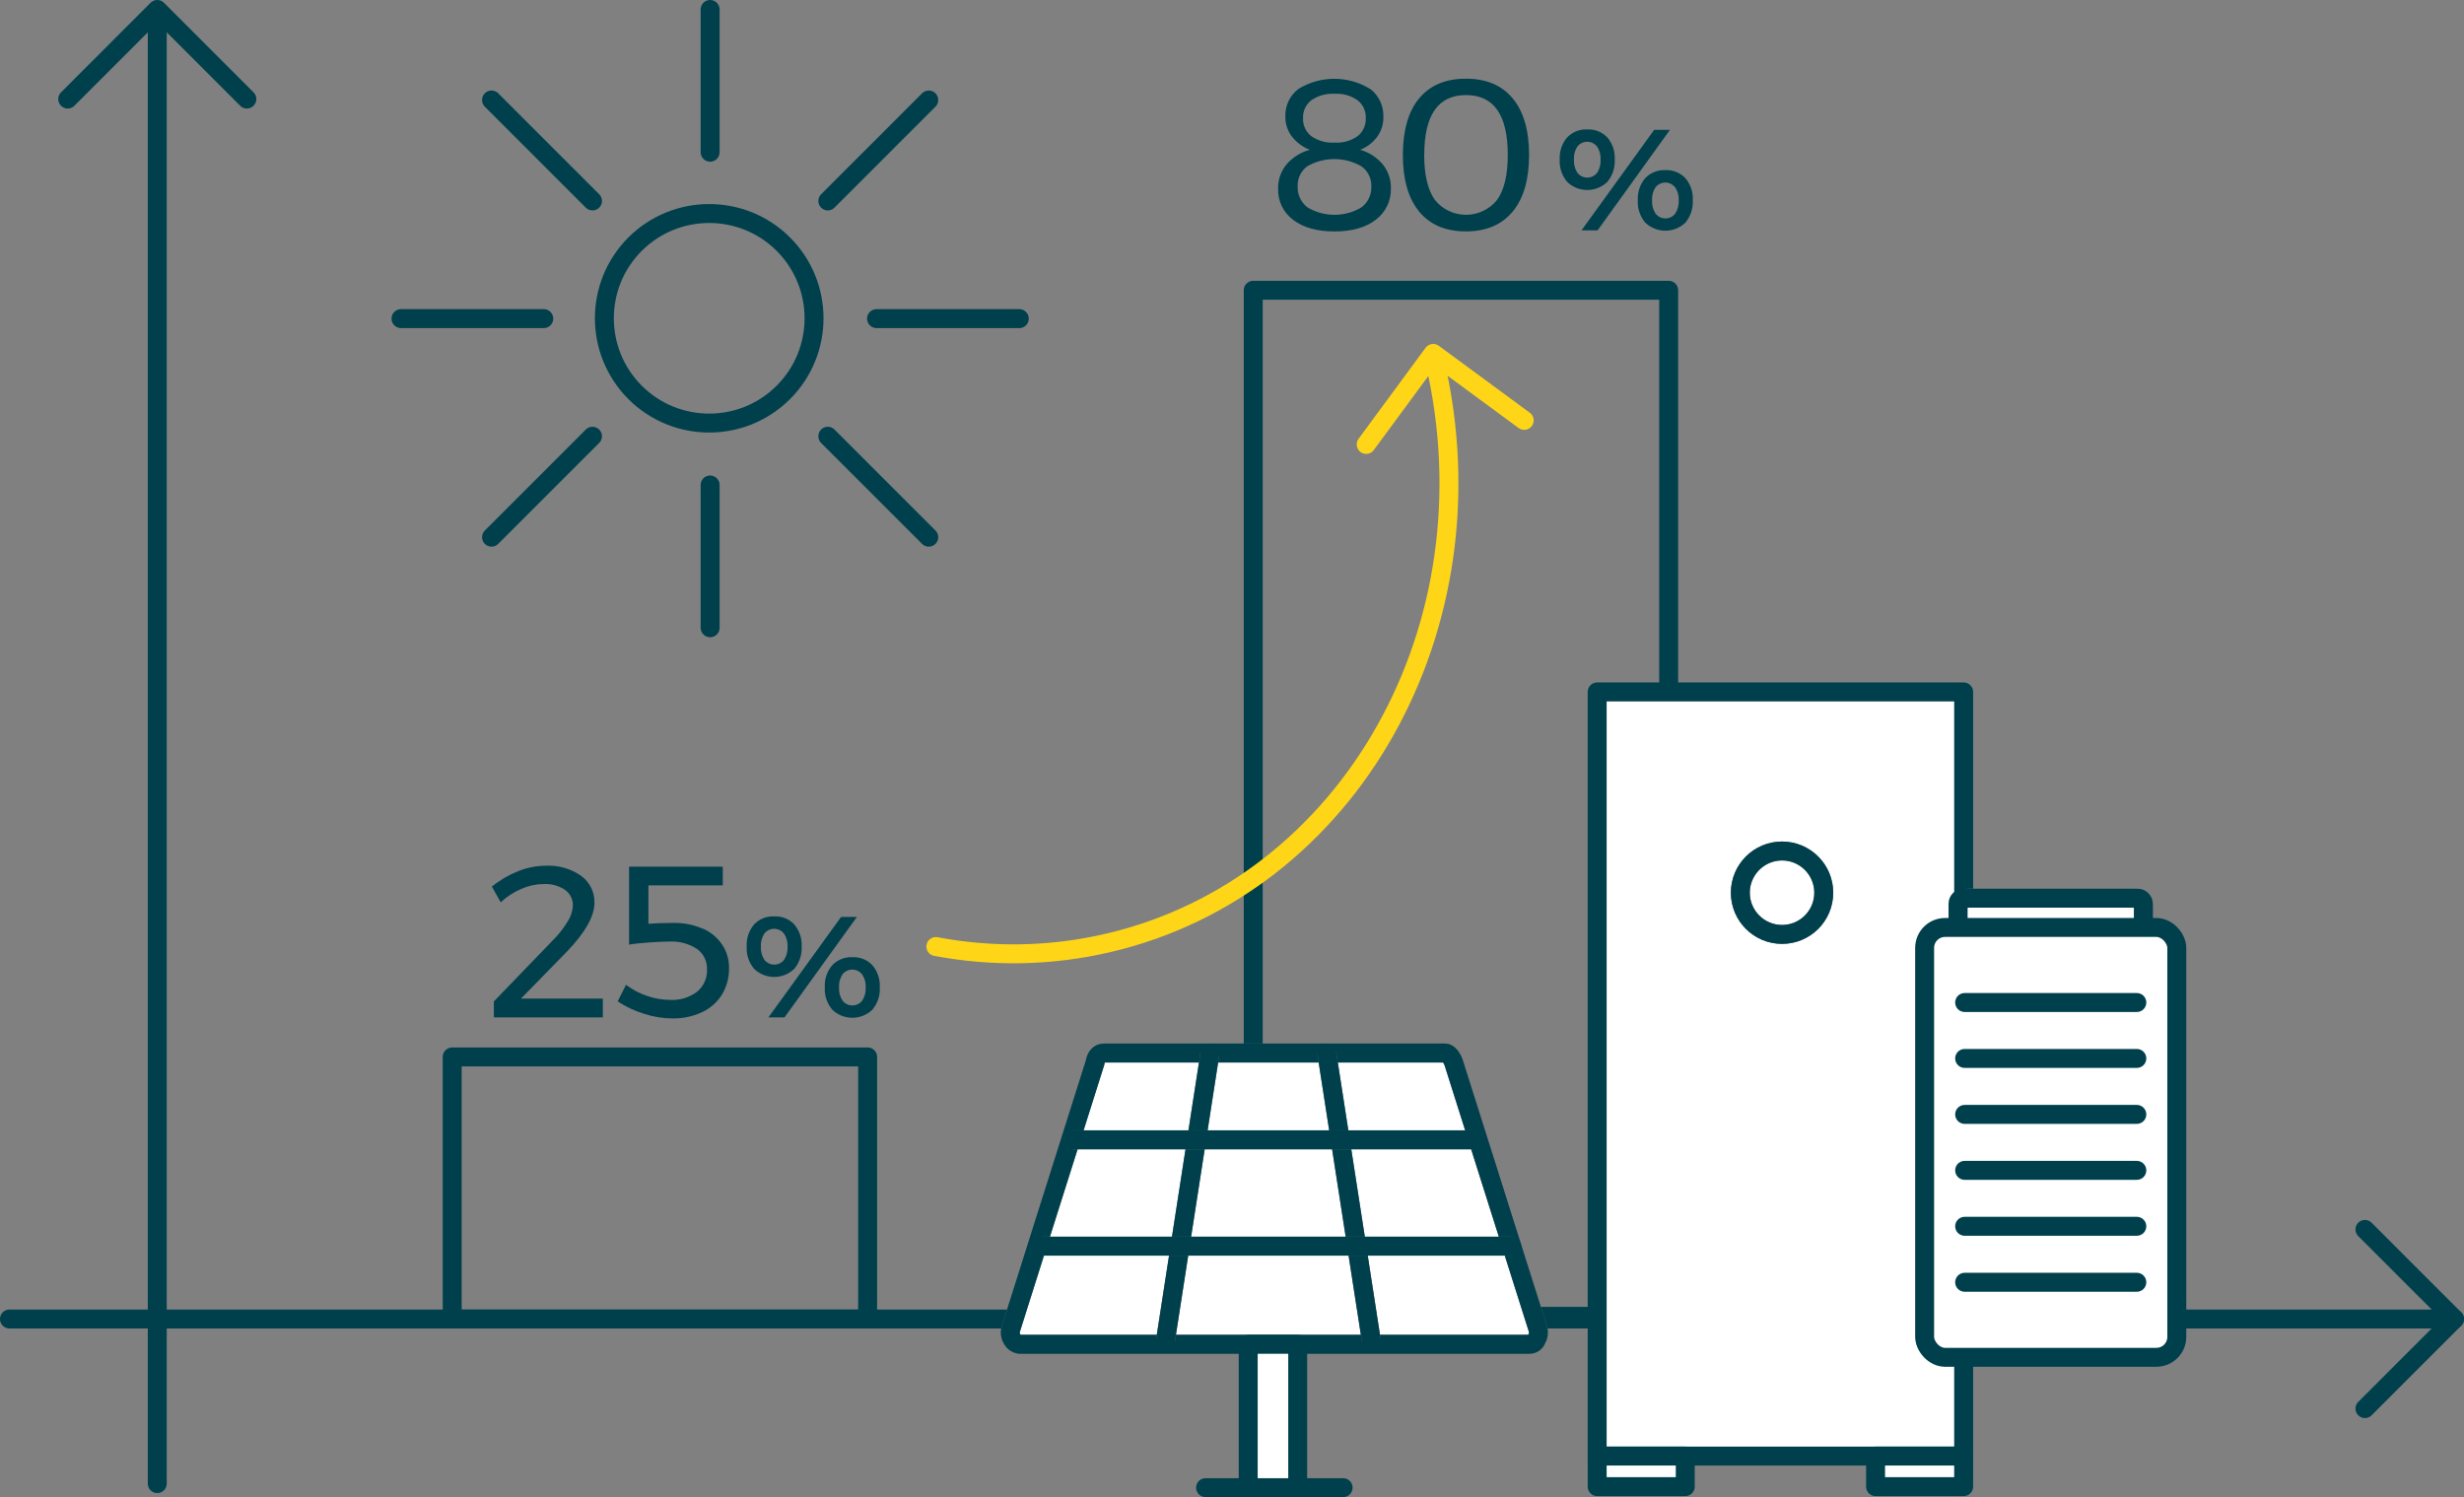 <?xml version="1.0" encoding="UTF-8"?>
<svg id="Ebene_2" data-name="Ebene 2" xmlns="http://www.w3.org/2000/svg" width="520.33" height="316.18" viewBox="0 0 520.33 316.18">
  <rect x="0" y="0" width="520.33" height="316.18" fill="#808080" stroke="none"/>
  <defs>
    <style>
      .cls-1 {
        fill: #00404d;
      }

      .cls-1, .cls-2 {
        stroke-width: 0px;
      }

      .cls-3, .cls-4, .cls-5, .cls-6, .cls-7, .cls-8 {
        stroke-width: 4px;
      }

      .cls-3, .cls-4, .cls-6 {
        stroke-linecap: round;
        stroke-linejoin: round;
      }

      .cls-3, .cls-4, .cls-7 {
        stroke: #00404d;
      }

      .cls-3, .cls-5, .cls-6, .cls-7 {
        fill: none;
      }

      .cls-4, .cls-8, .cls-2 {
        fill: #fff;
      }

      .cls-5, .cls-8 {
        stroke: #707070;
      }

      .cls-6 {
        stroke: #fed617;
      }
    </style>
  </defs>
  <g id="Ebene_1-2" data-name="Ebene 1">
    <g>
      <path id="Pfad_2701" data-name="Pfad 2701" class="cls-3" d="M14.3,20.92L33.21,2l18.92,18.92"/>
      <g id="Gruppe_1384" data-name="Gruppe 1384">
        <g id="Gruppe_1383" data-name="Gruppe 1383">
          <line id="Linie_642" data-name="Linie 642" class="cls-3" x1="33.21" y1="313.32" x2="33.21" y2="3.77"/>
          <path id="Pfad_2702" data-name="Pfad 2702" class="cls-3" d="M499.41,259.64l18.92,18.92-18.92,18.92"/>
          <line id="Linie_643" data-name="Linie 643" class="cls-3" x1="2" y1="278.56" x2="518.33" y2="278.56"/>
        </g>
      </g>
      <rect id="Rechteck_604" data-name="Rechteck 604" class="cls-3" x="264.65" y="61.3" width="87.73" height="216.7"/>
      <rect id="Rechteck_605" data-name="Rechteck 605" class="cls-3" x="95.49" y="223.21" width="87.73" height="55.35"/>
      <g id="Gruppe_1386" data-name="Gruppe 1386">
        <g id="Gruppe_1385" data-name="Gruppe 1385">
          <path id="Pfad_2703" data-name="Pfad 2703" class="cls-1" d="M127.3,210.9v3.96h-23.01v-3.37l12.33-12.78c1.22-1.19,2.29-2.53,3.18-3.98.69-1.02,1.1-2.2,1.18-3.43.05-1.33-.58-2.59-1.66-3.37-1.35-.89-2.96-1.32-4.57-1.23-1.6.02-3.18.37-4.64,1.02-1.61.68-3.09,1.65-4.37,2.84l-1.87-3.32c1.67-1.36,3.53-2.45,5.53-3.25,1.87-.76,3.87-1.15,5.89-1.16,2.65-.13,5.26.62,7.44,2.14,1.82,1.33,2.87,3.48,2.8,5.73,0,2.82-1.97,6.28-5.91,10.37l-9.6,9.82h17.28Z"/>
          <path id="Pfad_2704" data-name="Pfad 2704" class="cls-1" d="M148.43,196.11c1.66.72,3.08,1.91,4.09,3.41.96,1.46,1.46,3.17,1.43,4.91.04,1.97-.47,3.91-1.48,5.6-1.01,1.63-2.47,2.92-4.21,3.73-1.98.92-4.14,1.37-6.32,1.32-2.02-.02-4.02-.35-5.94-.98-1.97-.6-3.85-1.49-5.57-2.62l1.77-3.5c1.36,1.03,2.88,1.83,4.5,2.37,1.55.53,3.18.81,4.82.82,2.04.11,4.05-.5,5.69-1.73,1.39-1.15,2.17-2.88,2.09-4.68.07-1.71-.71-3.33-2.09-4.34-1.77-1.15-3.85-1.7-5.96-1.57-.94,0-2.3.06-4.09.18-1.79.12-3.23.27-4.32.46v-16.46h19.79v3.96h-15.7v8.1c1.43-.12,3.2-.18,5.32-.18,2.12-.04,4.22.38,6.16,1.23"/>
          <path id="Pfad_2705" data-name="Pfad 2705" class="cls-1" d="M167.74,195.25c1.09,1.3,1.64,2.96,1.55,4.65.09,1.71-.46,3.38-1.55,4.7-2.37,2.3-6.13,2.3-8.5,0-1.1-1.31-1.66-2.99-1.56-4.7-.1-1.7.46-3.37,1.56-4.67,1.1-1.16,2.66-1.78,4.26-1.7,1.6-.08,3.15.54,4.24,1.71M161.42,197.15c-.54.82-.8,1.78-.74,2.76-.06.99.2,1.97.74,2.8.89,1.15,2.55,1.35,3.69.46.17-.13.33-.29.46-.46.54-.83.8-1.81.74-2.8.06-.98-.21-1.95-.76-2.76-.91-1.14-2.57-1.34-3.71-.43-.16.13-.3.27-.43.43M177.63,193.64h3.33l-15.29,21.22h-3.4l15.35-21.22ZM184.24,203.87c1.09,1.3,1.64,2.96,1.55,4.65.09,1.71-.46,3.38-1.55,4.7-2.37,2.3-6.13,2.3-8.5,0-1.1-1.31-1.66-2.99-1.56-4.7-.1-1.7.46-3.37,1.56-4.67,1.1-1.16,2.66-1.78,4.26-1.7,1.6-.08,3.15.54,4.24,1.71M177.92,205.77c-.54.82-.8,1.78-.74,2.76-.06.99.2,1.97.74,2.8.89,1.15,2.55,1.35,3.69.46.17-.13.33-.29.46-.46.54-.83.8-1.81.74-2.8.06-.98-.21-1.95-.76-2.76-.91-1.14-2.57-1.34-3.71-.43-.16.13-.3.27-.43.43"/>
          <path id="Pfad_2706" data-name="Pfad 2706" class="cls-1" d="M289.36,18.78c1.84,1.41,2.87,3.62,2.77,5.94.03,1.49-.43,2.95-1.29,4.16-.92,1.24-2.17,2.2-3.62,2.75,1.86.53,3.52,1.59,4.77,3.07,1.15,1.42,1.77,3.2,1.73,5.03.1,2.62-1.1,5.12-3.2,6.69-2.14,1.64-5.04,2.46-8.71,2.46-3.67,0-6.57-.81-8.71-2.43-2.1-1.54-3.29-4.02-3.2-6.62-.04-1.86.59-3.67,1.77-5.1,1.29-1.5,3-2.57,4.91-3.09-1.5-.59-2.81-1.57-3.8-2.84-.9-1.21-1.38-2.69-1.35-4.2-.08-2.28.95-4.45,2.77-5.82,4.65-2.86,10.51-2.85,15.15.02M276.08,35.11c-1.34.97-2.11,2.55-2.05,4.21-.08,1.73.68,3.39,2.05,4.46,3.52,2.12,7.92,2.12,11.44,0,1.37-1.04,2.14-2.69,2.07-4.41.06-1.67-.72-3.25-2.07-4.23-3.53-2.05-7.9-2.06-11.44-.03M276.92,21.17c-1.16.9-1.82,2.31-1.75,3.77-.07,1.48.58,2.91,1.75,3.82,1.43.99,3.15,1.47,4.89,1.36,1.73.11,3.45-.37,4.87-1.36,1.16-.92,1.8-2.34,1.73-3.82.07-1.46-.58-2.87-1.73-3.77-1.42-.99-3.14-1.47-4.87-1.36-1.74-.1-3.46.38-4.89,1.36"/>
          <path id="Pfad_2707" data-name="Pfad 2707" class="cls-1" d="M319.44,20.78c2.3,2.77,3.46,6.75,3.46,11.94s-1.15,9.17-3.46,11.96c-2.31,2.79-5.6,4.19-9.87,4.19-4.31,0-7.6-1.4-9.89-4.19s-3.43-6.78-3.43-11.96,1.14-9.17,3.43-11.94c2.29-2.77,5.59-4.16,9.89-4.16,4.28,0,7.57,1.39,9.87,4.16M300.75,32.72c0,4.18.74,7.34,2.23,9.46,2.89,3.64,8.19,4.25,11.83,1.36.5-.4.96-.85,1.36-1.36,1.49-2.12,2.23-5.28,2.23-9.46,0-8.43-2.94-12.64-8.82-12.64-5.88,0-8.82,4.21-8.82,12.64"/>
          <path id="Pfad_2708" data-name="Pfad 2708" class="cls-1" d="M339.44,29.04c1.09,1.3,1.64,2.96,1.55,4.66.09,1.71-.46,3.38-1.55,4.7-2.37,2.3-6.14,2.3-8.51,0-1.1-1.31-1.66-2.99-1.56-4.7-.1-1.7.46-3.37,1.56-4.67,1.11-1.16,2.66-1.78,4.26-1.7,1.6-.08,3.15.54,4.24,1.71M333.11,30.93c-.54.82-.8,1.78-.74,2.76-.06.99.2,1.97.74,2.81.89,1.15,2.54,1.35,3.69.46.17-.13.33-.29.46-.46.54-.83.8-1.82.74-2.81.06-.98-.21-1.95-.76-2.76-.91-1.14-2.57-1.33-3.71-.42-.16.13-.3.27-.42.42M349.32,27.42h3.33l-15.28,21.23h-3.4l15.35-21.23ZM355.93,37.65c1.09,1.3,1.64,2.96,1.54,4.65.09,1.71-.46,3.38-1.54,4.7-2.37,2.3-6.14,2.3-8.51,0-1.1-1.31-1.66-2.99-1.56-4.7-.1-1.7.46-3.37,1.56-4.67,1.1-1.16,2.66-1.78,4.26-1.7,1.6-.08,3.15.55,4.25,1.72M349.61,39.55c-.54.81-.8,1.78-.74,2.76-.06.99.2,1.97.74,2.81.89,1.15,2.54,1.35,3.69.46.17-.13.33-.29.46-.46.54-.83.8-1.82.74-2.81.06-.98-.21-1.95-.76-2.76-.91-1.14-2.57-1.34-3.71-.43-.16.13-.3.27-.43.43"/>
          <path id="Pfad_2709" data-name="Pfad 2709" class="cls-3" d="M134.11,51.56c-8.65,8.65-8.64,22.67,0,31.31s22.67,8.64,31.31,0c8.65-8.65,8.64-22.67,0-31.31,0,0,0,0,0,0-8.65-8.62-22.66-8.62-31.31,0Z"/>
          <line id="Linie_644" data-name="Linie 644" class="cls-3" x1="185.1" y1="67.29" x2="215.25" y2="67.29"/>
          <line id="Linie_645" data-name="Linie 645" class="cls-3" x1="84.68" y1="67.29" x2="114.83" y2="67.29"/>
          <line id="Linie_646" data-name="Linie 646" class="cls-3" x1="149.96" y1="102.42" x2="149.96" y2="132.58"/>
          <line id="Linie_647" data-name="Linie 647" class="cls-3" x1="149.96" y1="2" x2="149.96" y2="32.15"/>
          <line id="Linie_648" data-name="Linie 648" class="cls-3" x1="174.81" y1="92.13" x2="196.13" y2="113.45"/>
          <line id="Linie_649" data-name="Linie 649" class="cls-3" x1="103.8" y1="21.12" x2="125.12" y2="42.44"/>
          <line id="Linie_650" data-name="Linie 650" class="cls-3" x1="125.12" y1="92.13" x2="103.8" y2="113.45"/>
          <line id="Linie_651" data-name="Linie 651" class="cls-3" x1="196.13" y1="21.12" x2="174.81" y2="42.44"/>
          <path id="Pfad_2710" data-name="Pfad 2710" class="cls-6" d="M321.87,88.78l-19.22-14.14-14.15,19.22"/>
          <path id="Pfad_2711" data-name="Pfad 2711" class="cls-6" d="M303.01,76.39c13.01,55.89-17.91,110.85-69.06,122.76-11.92,2.78-24.29,3.03-36.32.75"/>
          <rect id="Rechteck_606" data-name="Rechteck 606" class="cls-2" x="337.28" y="146.13" width="77.39" height="161.38"/>
          <rect id="Rechteck_607" data-name="Rechteck 607" class="cls-3" x="337.28" y="146.13" width="77.39" height="161.38"/>
          <path id="Pfad_2712" data-name="Pfad 2712" class="cls-8" d="M376.32,179.72h0c4.86,0,8.81,3.94,8.81,8.81s-3.94,8.81-8.81,8.81c-4.86,0-8.81-3.94-8.81-8.81h0c0-4.86,3.94-8.81,8.81-8.81h0"/>
          <path id="Pfad_2713" data-name="Pfad 2713" class="cls-7" d="M376.32,179.72h0c4.86,0,8.81,3.94,8.81,8.81s-3.94,8.81-8.81,8.81c-4.86,0-8.81-3.94-8.81-8.81h0c0-4.86,3.94-8.81,8.81-8.81Z"/>
          <path id="Pfad_2715" data-name="Pfad 2715" class="cls-4" d="M355.88,307.51v6.45h-18.6v-6.45h18.6Z"/>
          <path id="Pfad_2717" data-name="Pfad 2717" class="cls-4" d="M414.67,307.51v6.45h-18.6v-6.45h18.6Z"/>
          <path id="Pfad_2718" data-name="Pfad 2718" class="cls-8" d="M450.42,202.05h-34.73c-1.22,0-2.21-.99-2.21-2.21v-7.95c0-1.22.99-2.21,2.21-2.21h34.73c1.22,0,2.21.99,2.21,2.21h0v7.95c0,1.22-.99,2.21-2.21,2.21"/>
          <rect id="Rechteck_608" data-name="Rechteck 608" class="cls-7" x="413.48" y="189.69" width="39.15" height="12.36" rx="1.16" ry="1.16"/>
          <path id="Pfad_2719" data-name="Pfad 2719" class="cls-2" d="M451.49,286.65h-36.87c-4.52,0-8.19-3.67-8.19-8.19v-74.39c0-4.52,3.67-8.19,8.2-8.19h36.86c4.52,0,8.19,3.67,8.2,8.19v74.39c0,4.52-3.67,8.19-8.2,8.19"/>
          <rect id="Rechteck_609" data-name="Rechteck 609" class="cls-7" x="406.43" y="195.87" width="53.25" height="90.78" rx="4.32" ry="4.32"/>
          <line id="Linie_652" data-name="Linie 652" class="cls-3" x1="414.88" y1="270.8" x2="451.24" y2="270.8"/>
          <line id="Linie_653" data-name="Linie 653" class="cls-3" x1="414.88" y1="258.98" x2="451.24" y2="258.98"/>
          <line id="Linie_654" data-name="Linie 654" class="cls-3" x1="414.88" y1="247.17" x2="451.24" y2="247.17"/>
          <line id="Linie_655" data-name="Linie 655" class="cls-3" x1="414.88" y1="235.35" x2="451.24" y2="235.35"/>
          <line id="Linie_656" data-name="Linie 656" class="cls-3" x1="414.88" y1="223.53" x2="451.24" y2="223.53"/>
          <line id="Linie_657" data-name="Linie 657" class="cls-3" x1="414.88" y1="211.72" x2="451.24" y2="211.72"/>
          <path id="Pfad_2720" data-name="Pfad 2720" class="cls-8" d="M305.17,222.39h-72.12c-.91,0-1.63.77-1.81,2.05l-17.83,56.39c-.17.7-.04,1.45.36,2.05.31.54.84.91,1.45,1.02h107.79c.65,0,1.23-.41,1.45-1.02.38-.61.51-1.35.36-2.05l-17.84-56.4c-.36-1.03-1.09-2.05-1.81-2.05"/>
          <path id="Pfad_2721" data-name="Pfad 2721" class="cls-3" d="M305.17,222.39h-72.12c-.91,0-1.63.77-1.81,2.05l-17.83,56.39c-.17.7-.04,1.45.36,2.05.31.54.84.91,1.45,1.02h107.79c.65,0,1.23-.41,1.45-1.02.38-.61.51-1.35.36-2.05l-17.84-56.4c-.36-1.03-1.09-2.05-1.81-2.05Z"/>
          <line id="Linie_658" data-name="Linie 658" class="cls-5" x1="255.52" y1="222.39" x2="246.14" y2="282.95"/>
          <line id="Linie_659" data-name="Linie 659" class="cls-3" x1="255.52" y1="222.39" x2="246.14" y2="282.95"/>
          <line id="Linie_660" data-name="Linie 660" class="cls-5" x1="280.18" y1="222.39" x2="289.56" y2="282.95"/>
          <line id="Linie_661" data-name="Linie 661" class="cls-3" x1="280.18" y1="222.39" x2="289.56" y2="282.95"/>
          <line id="Linie_662" data-name="Linie 662" class="cls-5" x1="319.23" y1="263.18" x2="220.02" y2="263.18"/>
          <line id="Linie_663" data-name="Linie 663" class="cls-3" x1="319.23" y1="263.18" x2="220.02" y2="263.18"/>
          <line id="Linie_664" data-name="Linie 664" class="cls-5" x1="311.03" y1="240.72" x2="226.33" y2="240.72"/>
          <line id="Linie_665" data-name="Linie 665" class="cls-3" x1="311.03" y1="240.72" x2="226.33" y2="240.72"/>
          <line id="Linie_670" data-name="Linie 670" class="cls-5" x1="283.63" y1="314.18" x2="254.58" y2="314.18"/>
          <line id="Linie_671" data-name="Linie 671" class="cls-3" x1="283.63" y1="314.18" x2="254.58" y2="314.18"/>
          <rect id="Linie_667" data-name="Linie 667" class="cls-4" x="263.59" y="283.91" width="10.45" height="30.27"/>
        </g>
      </g>
    </g>
  </g>
</svg>